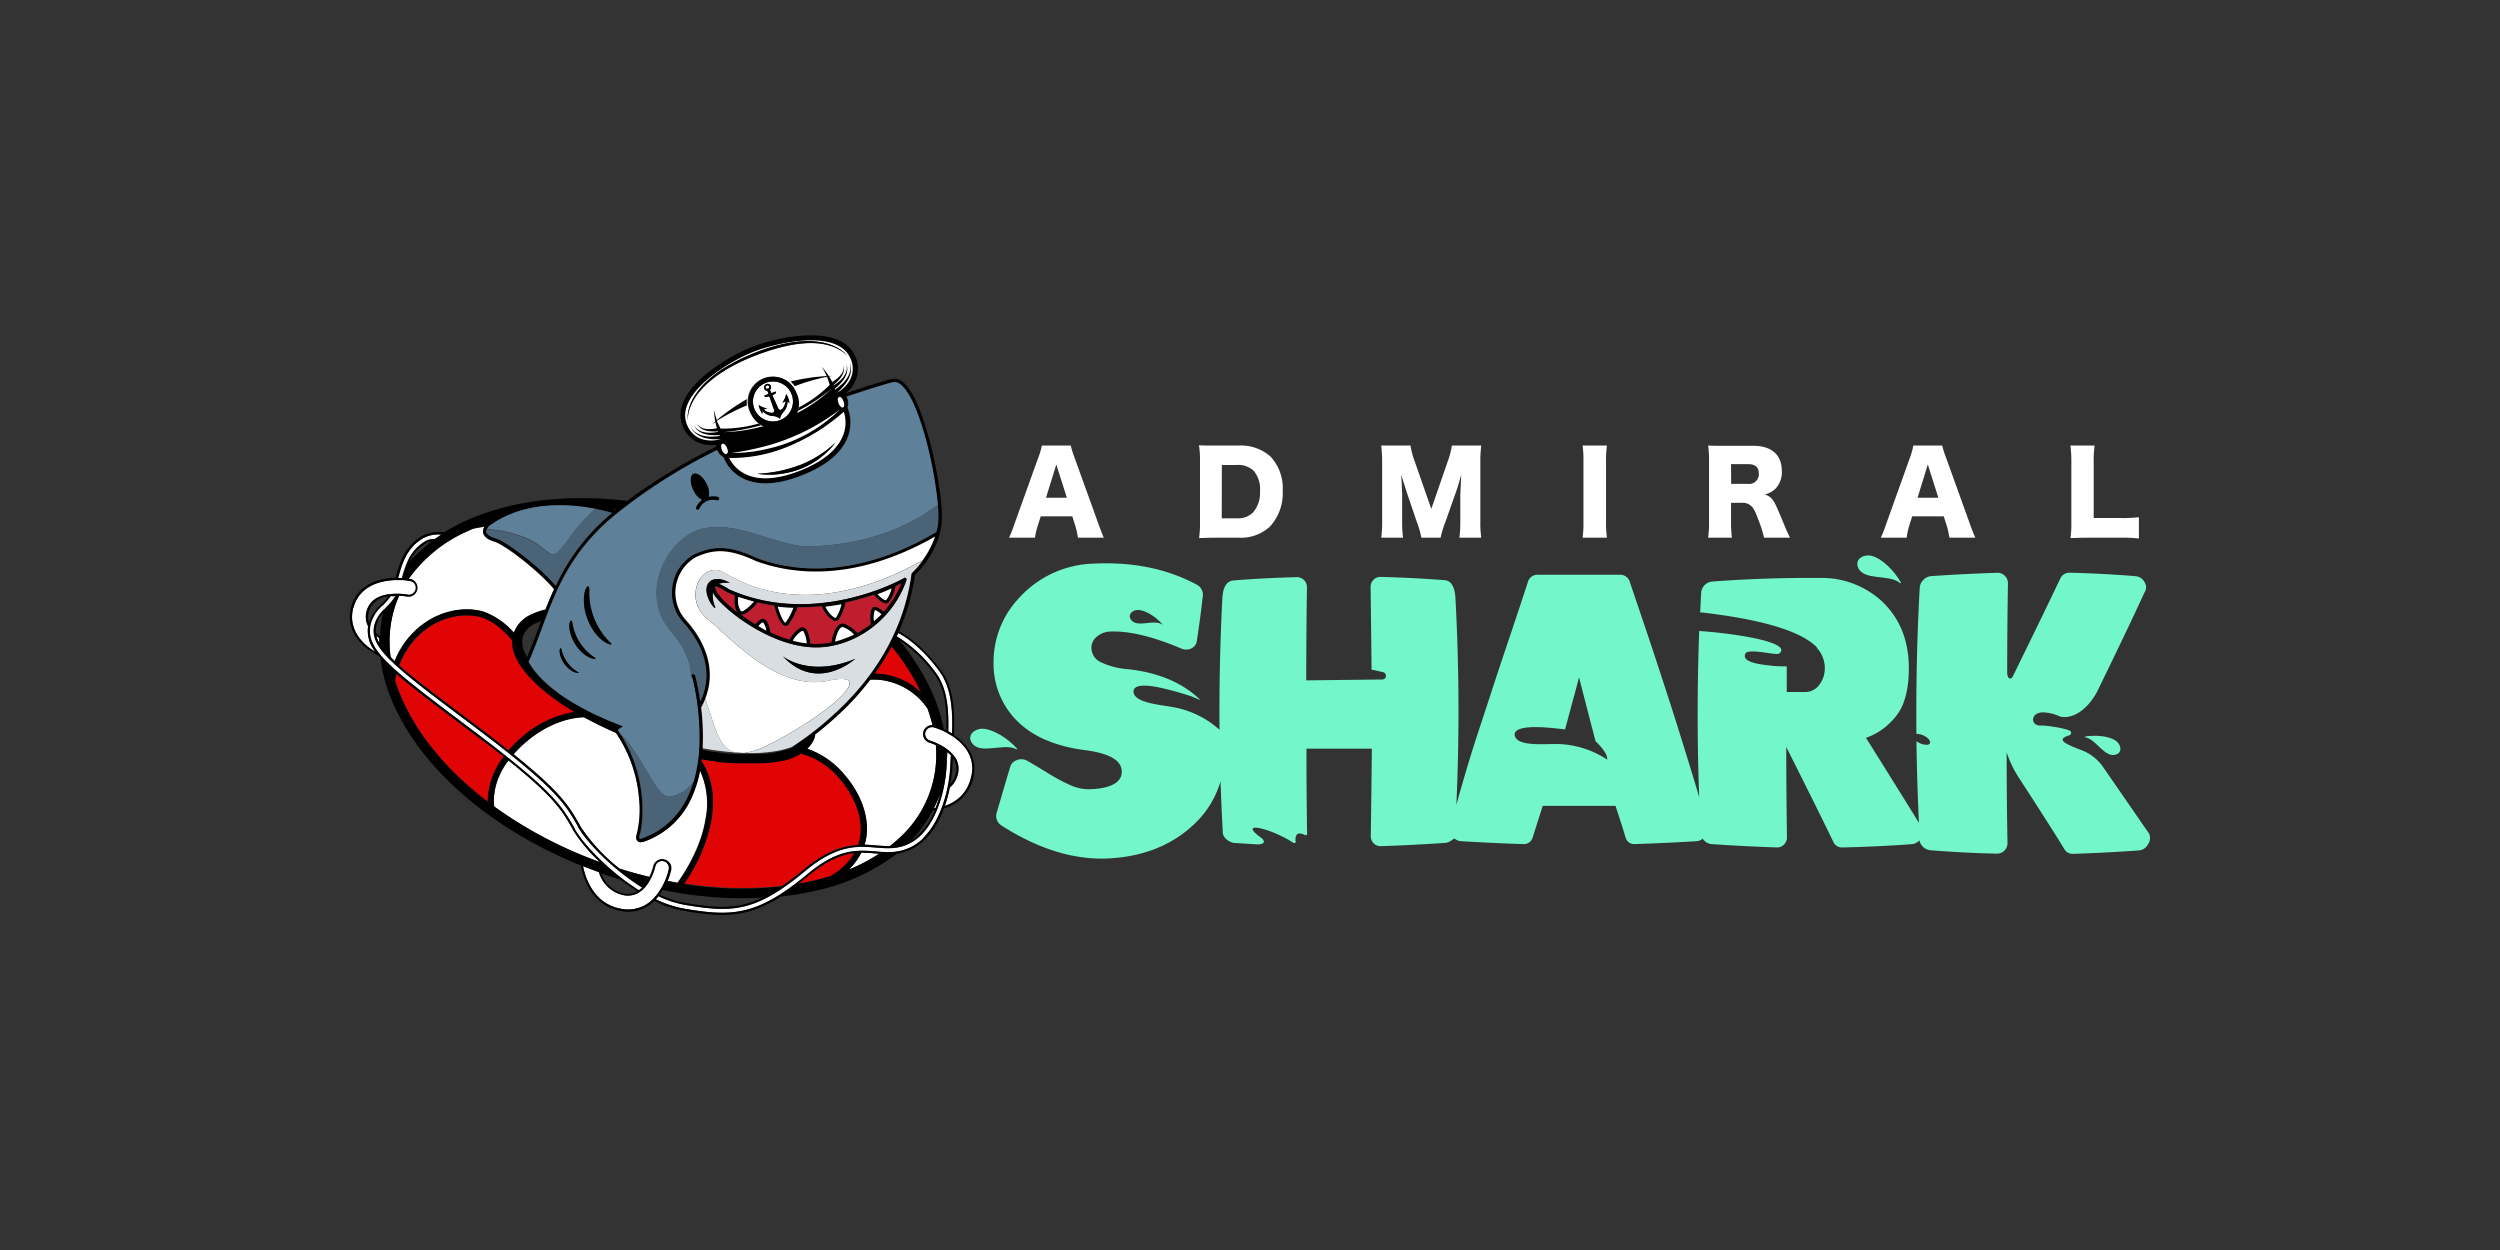 <svg id="Layer_1" data-name="Layer 1" xmlns="http://www.w3.org/2000/svg" viewBox="0 0 500 250"><rect x="0" y="0" width="500" height="250" fill="#333333" stroke="none"/><defs><style>.cls-1{fill:none;}.cls-2{fill:#e10404;}.cls-3{fill:#fff;}.cls-4{fill:#5e8099;}.cls-5{fill:#4a6377;}.cls-6{fill:#d9dee2;}.cls-7{fill:#be1e2d;}.cls-8{fill:#73f6c9;}</style></defs><title>3839_500x250_dark</title><path class="cls-1" d="M158.17,149.56l.22-.09.52-.28.09-.05.39-.25a5.74,5.74,0,0,1-1,.46c-1.41.56-4.42,1.39-9.59,1.24-.57,0-1.17-.05-1.79-.1a57.24,57.24,0,0,1-6.52-.83c0,.09,0,.17,0,.25l.33.07.41.07,1.26.22.33,0,.92.14.47.06.74.09.51.05.67.07.51,0,.64.05.5,0,.62,0h.48l.6,0H151c.24,0,.47,0,.7,0h.27l.92-.06.33,0,.56-.06.36-.05.48-.07.36-.07.45-.08.34-.08.41-.09.33-.09.39-.11.3-.1.37-.13.26-.1Z"/><path class="cls-1" d="M107.69,125.63c.17-.47.35-.94.53-1.41-.34.12-.68.26-1,.41a4.09,4.09,0,0,0-2.63,5.15,3.84,3.84,0,0,0,.48,1,7,7,0,0,0,.35.66C106.23,129.56,107,127.62,107.69,125.63Z"/><path class="cls-1" d="M179.86,128.05l.33.4c4.58,5.73,7.45,11.62,8.53,17.35.17.07.35.16.52.25.09-3.79-.13-8-2.24-11A27.43,27.43,0,0,0,179.86,128.05Z"/><path class="cls-1" d="M182.32,168a12.64,12.64,0,0,0,4.59-5.93l-.39.05A25.13,25.13,0,0,1,182.32,168Z"/><path class="cls-1" d="M85.28,108.57a8.22,8.22,0,0,0-3.37,3.77,28.13,28.13,0,0,1,4.33-4A2.27,2.27,0,0,0,85.28,108.57Z"/><path class="cls-1" d="M131.92,178.9a20.2,20.2,0,0,0,5,1.64c6.38,1.09,10.52,1.39,15.52-1A79.28,79.28,0,0,1,132.54,178,9.13,9.13,0,0,1,131.92,178.9Z"/><path class="cls-1" d="M250.6,102.49A6,6,0,0,0,252,98.24a5.64,5.64,0,0,0-1.28-4.12A4.52,4.52,0,0,0,247.27,93h-2.9v10.67h3A4.29,4.29,0,0,0,250.6,102.49Z"/><polygon class="cls-1" points="211.26 92.9 209.2 99.54 213.37 99.54 211.26 92.9"/><polygon class="cls-1" points="385.56 92.9 383.51 99.54 387.67 99.54 385.56 92.9"/><path class="cls-1" d="M351.77,94.72c0-1.24-.71-1.89-2.09-1.89h-3.47v4h3.45a1.94,1.94,0,0,0,2.1-1.75C351.77,94.93,351.77,94.82,351.77,94.72Z"/><path class="cls-1" d="M73.76,124.53a7.9,7.9,0,0,1,2.47-3.75,14.75,14.75,0,0,0,1.35-1.5,4.39,4.39,0,0,0-3.88,3.06A3.72,3.72,0,0,0,73.76,124.53Z"/><path class="cls-1" d="M232.44,124.89c.11.11.11,0,0-.08-1.12-1.3-3.17-2.76-4.79-2.83-1,0-2.2.87-1.46,2C227.36,125.67,230.79,123.73,232.44,124.89Z"/><path class="cls-1" d="M120.27,174.61a6,6,0,0,0,4.48,4,4,4,0,0,0,2.68-.4c-1.18-.75-2.35-1.58-3.47-2.45-1.22-.38-2.44-.77-3.65-1.19Z"/><path class="cls-1" d="M191.14,154.73a3.73,3.73,0,0,0-.58-3.17l-.08,1.47h0a29.62,29.62,0,0,1-.42,3.76A4.93,4.93,0,0,0,191.14,154.73Z"/><path class="cls-1" d="M319.15,148.23q-.69-2.67-3.31-12.81c-.24,1-.63,2.47-1.14,4.32s-1,3.58-1.39,5.11c-.09.37-.18.7-.26,1-1.68-.2-4-.41-5.36-.45-1,0-5.22-.1-4.67,1.79.64,2.21,6.38,1.48,8.67,1.6a19,19,0,0,1,9.79,3.09C321.59,150.88,320.4,149.39,319.15,148.23Z"/><path class="cls-1" d="M76.56,122.72a5,5,0,0,0-1.33,2.42,4.7,4.7,0,0,0-.08,1.4,8,8,0,0,0,.79.62A23.85,23.85,0,0,1,76.56,122.72Z"/><path class="cls-2" d="M160.79,173.84c4.52-3.75,7.93-4.72,10.84-4.86.11-.32.21-.64.29-1,.88-3.8-.61-8.4-4-12.31a15.34,15.34,0,0,0-7.69-5l-.27.15-.13.08-.37.19-.11.06-.68.31-.19.07-.68.25-.2.07-.79.23-.15,0-.48.11-.21.05-.83.16-.25,0q-.41.08-.84.12l-.27,0c-.32,0-.64.07-1,.09l-.19,0-.56,0h-.32l-.91,0H149.2l-.59,0q-.36,0-.72,0l-.63,0-.46,0-.91-.08-.48,0-.83-.09-.62-.08-.6-.08-.87-.12-.6-.1-.63-.1-.81-.15-.13,0c0,.12,0,.25,0,.37,2.08,3.18,2.75,7,2,11.76a32.55,32.55,0,0,1-5.47,12.73,73.15,73.15,0,0,0,19.55.49A55.36,55.36,0,0,0,160.79,173.84Z"/><path class="cls-3" d="M81.75,115.77l.38.07a1.78,1.78,0,0,1-.67,3.49,12.72,12.72,0,0,0-1.62-.17c-.26.58-.52,1.18-.72,1.78a22.92,22.92,0,0,0-1,10.49c.25.26.52.52.81.8A17.1,17.1,0,0,1,82.18,127c4.5-4.89,10.56-5.84,14.57-4.61a14.91,14.91,0,0,1,6,4.2s0,0,0-.06a6.59,6.59,0,0,1,3.61-3.66c.25-.12.5-.23.77-.33l.2-.08.76-.27.07,0c.29-.09.6-.17.91-.25h0c.53-1.36,1.1-2.72,1.73-4.09-3.14-3.74-9.85-8.89-11.89-9.49-1.28-.37-2-.92-2.26-1.63a1.69,1.69,0,0,1,.22-1.35,18.47,18.47,0,0,0-2.34.41c-.48.2-.94.41-1.4.64A28.47,28.47,0,0,0,81.75,115.77Z"/><path class="cls-3" d="M187.33,134.85c2.2,3.12,2.4,7.5,2.3,11.4.26.15.52.3.77.46.15-4.44-.07-9-2.43-12.32-.71-1-4-5.47-8.33-7.8-.1.22-.22.45-.32.68A26.91,26.91,0,0,1,187.33,134.85Z"/><path class="cls-2" d="M184.23,138.49a44.93,44.93,0,0,0-5.91-9.2,48.2,48.2,0,0,1-3.36,5.44,13.72,13.72,0,0,1,9.27,3.76Z"/><path class="cls-2" d="M123.09,102.05l.12-.1-.63,0Z"/><path class="cls-2" d="M99,147.94l2.76,2.16a23.71,23.71,0,0,1,2.45-2.46,21.06,21.06,0,0,1,10.74-5.25c-.35-.2-.68-.41-1-.61l-.17-.11-.8-.51-.22-.15c-.25-.16-.49-.32-.72-.49l-.23-.15-.73-.52-.16-.11q-.87-.65-1.68-1.29l-.16-.14-.59-.5-.24-.2-.49-.44-.24-.22-.46-.43-.21-.21-.49-.51-.13-.13c-.2-.22-.4-.43-.58-.64l-.12-.14c-.14-.17-.28-.33-.41-.5l-.18-.22-.31-.41a2.2,2.2,0,0,1-.17-.25l-.28-.39-.15-.24-.26-.42-.12-.21c-.11-.21-.22-.41-.32-.62s-.18-.4-.26-.6,0-.13-.08-.19l-.15-.44-.09-.3-.09-.35c0-.12-.05-.23-.06-.34l0-.15a5.94,5.94,0,0,1-.06-1.19h0c-1-1.2-3.4-3.74-6.07-4.56-3.65-1.12-9.19-.23-13.35,4.28a16,16,0,0,0-3.22,5.31c3.12,2.78,8,6.4,15,11.67l.31.23Q97.19,146.56,99,147.94Z"/><path class="cls-3" d="M133.48,176.15l2,.38c1.26-1.75,4.68-6.9,5.6-12.71a15.76,15.76,0,0,0-1.12-9.76,23.49,23.49,0,0,1-2,6.09,16.25,16.25,0,0,1-7.47,7.41c-.46.22-.93.43-1.42.62-.75.32-1.27.34-1.59,0s-.35-.8-.09-1.56a21.13,21.13,0,0,0,.39-7.09,27.31,27.31,0,0,0-4.63-13l-.53-.23-.32-.14c-.92-.41-1.82-.84-2.7-1.27l-.21-.11-1.17-.59-.15-.08c-.44-.23-.88-.46-1.31-.7h0c-1.82,0-6.59.6-11.78,5.1a22.7,22.7,0,0,0-2.3,2.3c1,.83,2,1.6,2.82,2.32,7.06,6,8.52,8.52,10.45,11.92l0,.08a36.32,36.32,0,0,0,7.91,8.56q3,.94,6,1.66a10.61,10.61,0,0,0,.79-2.19,1.78,1.78,0,0,1,3.47.77A13,13,0,0,1,133.48,176.15Z"/><path class="cls-3" d="M190.4,147.18l-1.07-.64a14.09,14.09,0,0,0-2.57-1.07,1.38,1.38,0,0,0-.78,2.65,12.34,12.34,0,0,1,3.1,1.5h0l.3.22.1.08a7.57,7.57,0,0,1,.9.8l.16.17.05.06h0a4.16,4.16,0,0,1,.93,3.88,5.13,5.13,0,0,1-1.32,2.4l-.27.25a29.62,29.62,0,0,1-1,3.69,8.24,8.24,0,0,0,3.24-1.95,7.9,7.9,0,0,0,2-3.71C195.19,151.64,193,148.87,190.4,147.18Z"/><path class="cls-3" d="M176.72,136.06a13.71,13.71,0,0,0-2.64-.14,52.28,52.28,0,0,1-3.6,4.26q-1.48,1.57-3.14,3.08c-1.37,1.27-2.8,2.47-4.28,3.62v0a.36.36,0,0,0,0,.11c0,.19-.1.37-.16.56a4.23,4.23,0,0,1-.25.58l-.09.17c-.07.13-.14.25-.22.37l-.15.21-.23.31-.19.2c-.06.07-.12.15-.19.22l-.06.06-.08.07a17,17,0,0,1,7.41,5.15c3.63,4.2,5.22,9.19,4.25,13.36-.05.23-.12.46-.19.69.8,0,1.57.08,2.32.14a25.48,25.48,0,0,0,2.76.12,28.8,28.8,0,0,0,2.5-2.19,22.37,22.37,0,0,0,6.67-18,11.48,11.48,0,0,0-1.27-.49,1.78,1.78,0,0,1,.65-3.48,29.8,29.8,0,0,0-1-3.31A13.7,13.7,0,0,0,176.72,136.06Z"/><path class="cls-3" d="M188.08,158.52h0a25.92,25.92,0,0,1-1.23,2.93l-.09.21.33,0A24.19,24.19,0,0,0,188.08,158.52Z"/><path class="cls-2" d="M188.16,158.06h0c0-.14.07-.27.09-.41Z"/><path class="cls-3" d="M83.27,109.64a10.38,10.38,0,0,1,1.8-1.41,3.23,3.23,0,0,1,1.43-.37l.38,0,0,0c.44-.31.89-.62,1.35-.92a6.5,6.5,0,0,0-3.62.7,11.12,11.12,0,0,0-2,1.53c-1.45,1.45-2.3,3.33-3.11,6.5l.82,0C81.15,112.7,81.93,111,83.27,109.64Z"/><path class="cls-2" d="M100.75,151.34C99.9,150.66,99,150,98,149.2c-1.19-.91-2.47-1.89-3.87-2.94l-.31-.23c-6.57-4.93-11.29-8.48-14.52-11.3-.13.5-.21,1-.28,1.33a34.6,34.6,0,0,0,2,5c3.38,7,9.14,13.63,16.56,19.27A14.85,14.85,0,0,1,100.75,151.34Z"/><path class="cls-2" d="M161.81,175.06c-.73.6-1.43,1.16-2.11,1.68a51.09,51.09,0,0,0,6.36-1.5,12.93,12.93,0,0,0,4.82-4.61C168.4,170.9,165.55,172,161.81,175.06Z"/><path class="cls-3" d="M114.6,165.94l0-.08c-1.87-3.28-3.27-5.75-10.2-11.58-.81-.68-1.71-1.42-2.68-2.2-2.21,3-3.25,6.28-2.86,9.22A86.07,86.07,0,0,0,120,172.42,31.79,31.79,0,0,1,114.6,165.94Z"/><path class="cls-3" d="M133.79,173.87a1.38,1.38,0,1,0-2.7-.59,10.62,10.62,0,0,1-2,4.12h0a6.47,6.47,0,0,1-.94.87l-.2.14,0,0-.11.07h0a4.32,4.32,0,0,1-3.14.54,6.52,6.52,0,0,1-4.89-4.59l-3.19-1.2c.41,2.11,2,7.5,7.59,8.52a7,7,0,0,0,6.48-2l.79-.89A12.85,12.85,0,0,0,133.79,173.87Z"/><path class="cls-3" d="M172.26,170.54a12.1,12.1,0,0,1-2.51,3.39,36.12,36.12,0,0,0,6.1-3.19l-.77-.06C174.16,170.61,173.23,170.53,172.26,170.54Z"/><path class="cls-3" d="M190.19,151.09l0,0a8.94,8.94,0,0,0-.71-.67s-.14,2.59-.14,2.59c-.24,5-1.9,10.8-5.11,14a9.11,9.11,0,0,1-2.28,1.67c-2.39,1.21-4.4,1-6.73.85-3.64-.3-7.76-.64-14.13,4.64-10,8.29-14.57,8.45-24.23,6.78a20.28,20.28,0,0,1-5.14-1.7c-.17.21-.36.42-.55.62a21.47,21.47,0,0,0,5.55,1.86c9.72,1.67,14.69,1.51,24.88-6.95,6.12-5.08,9.9-4.77,13.56-4.47,2.34.2,4.56.38,7.14-.92a9.59,9.59,0,0,0,2.47-1.81c3.37-3.38,5.12-9.36,5.36-14.55C190.08,153,190.18,151.25,190.19,151.09Z"/><path class="cls-3" d="M75.25,127.13a5.5,5.5,0,0,0,.58,1.47v-1A6.36,6.36,0,0,1,75.25,127.13Z"/><path class="cls-3" d="M73.62,125.21a4.08,4.08,0,0,1-.3-3c.63-2.33,2.68-3.16,4.58-3.4H78a11.53,11.53,0,0,1,1.66-.07h.16a12.81,12.81,0,0,1,1.75.18,1.39,1.39,0,0,0,.53-2.72h0a12.27,12.27,0,0,0-1.6-.2l-1,0c-3.38,0-7.64,1.14-8.82,5.53-1.1,4.09,1.51,7.17,4.44,8.84A6.62,6.62,0,0,1,73.62,125.21Z"/><path class="cls-2" d="M128.78,177.15l-.19-.06.16.1Z"/><path class="cls-3" d="M94.08,145.71l.31.24q2,1.5,3.73,2.84c2.6,2,4.74,3.72,6.52,5.21,7,5.86,8.38,8.36,10.25,11.67l0,.07c1.84,3.26,7.15,8.72,12.86,12.29a5,5,0,0,0,.66-.56c-5.73-3.52-11-8.89-12.84-12.12l0-.07c-1.91-3.38-3.35-5.92-10.39-11.84-1.78-1.5-3.92-3.22-6.51-5.22-1.18-.91-2.45-1.87-3.82-2.9l-.31-.24c-15.88-11.92-20.68-15.52-19.71-20a6.65,6.65,0,0,1,2.22-3.44l0-.05a12.92,12.92,0,0,0,2-2.39l-1,0A13.1,13.1,0,0,1,76.56,121l-.06,0a7.41,7.41,0,0,0-2.43,3.84C73,129.89,77.89,133.55,94.08,145.71Z"/><path d="M190.79,147c.17-4.59,0-9.31-2.5-12.81-.72-1-4.1-5.56-8.49-7.94A42.72,42.72,0,0,0,183,115l.15-.15.13-.12.08-.09.19-.19.06-.07.25-.28h0a19.49,19.49,0,0,0,3.55-5.7l.05-.11.24-.67a1.42,1.42,0,0,1,.07-.22c.06-.21.13-.42.18-.64a.14.14,0,0,0,0-.06h0a12.91,12.91,0,0,0,.43-3c.08-3-.83-9.06-2.16-14.43-1-3.94-3-10.86-5.72-12.92a2.46,2.46,0,0,0-2.28-.53c-.07,0-3.69,1-9.24,2.9a6.06,6.06,0,0,0,2.15-7.3c-2.69-6.71-15.18-4.21-20.83-2-4.83,1.93-16.56,8.75-13.76,15.77a5.78,5.78,0,0,0,4.38,3.7,7.86,7.86,0,0,0,2.27.11c0,.11,0,.23,0,.35a118.38,118.38,0,0,0-17.77,10.82c-12.38-1.45-24,0-33.15,4.39a38.5,38.5,0,0,0-3.45,1.89,7.48,7.48,0,0,0-4.43.75c-2.84,1.8-4.13,3.85-5.27,8.37-3.46.06-7.68,1.33-8.89,5.82-1.25,4.67,2.07,8.1,5.42,9.71l.42.49A33.17,33.17,0,0,0,79.23,142c6.13,12.75,19.77,24.16,36.93,31.09.34,1.95,1.88,8,8,9.11a7.36,7.36,0,0,0,6.71-2,22.33,22.33,0,0,0,5.79,1.95c7.87,1.35,12.67,1.51,19.55-2.85a59.34,59.34,0,0,0,6.62-1.1,40.91,40.91,0,0,0,16.54-7.45,10,10,0,0,0,3.12-1c2.89-1.46,5-4.52,6.31-8.07a8.18,8.18,0,0,0,5.84-6C195.61,151.61,193.39,148.74,190.79,147ZM188,134.39c2.36,3.34,2.58,7.88,2.43,12.32-.26-.16-.51-.31-.77-.45.1-3.9-.1-8.29-2.3-11.41a27,27,0,0,0-8-7.58c.1-.23.22-.45.32-.68,4.3,2.33,7.62,6.79,8.33,7.8Zm1.27,11.66-.52-.26c-1.09-5.72-4-11.62-8.53-17.34l-.34-.4a27.32,27.32,0,0,1,7.15,7c2.11,3,2.33,7.18,2.24,11Zm-2.73-1a1.78,1.78,0,0,0-.65,3.48,11.64,11.64,0,0,1,1.28.49,22.37,22.37,0,0,1-6.68,18,26.12,26.12,0,0,1-2.5,2.19,25.19,25.19,0,0,1-2.75-.12c-.75-.07-1.52-.13-2.32-.14.07-.23.13-.45.19-.69,1-4.16-.62-9.16-4.25-13.36a17,17,0,0,0-7.41-5.15l.07-.07.07-.06a2,2,0,0,0,.19-.22l.19-.2.23-.31.15-.2a3.59,3.59,0,0,0,.21-.38l.1-.17a6,6,0,0,0,.25-.58A5.12,5.12,0,0,0,163,147l0-.11v0c1.48-1.15,2.91-2.35,4.28-3.62,1.1-1,2.14-2,3.14-3.08a52.28,52.28,0,0,0,3.6-4.26,13,13,0,0,1,11.47,5.79,29.35,29.35,0,0,1,1,3.32Zm.24,16.64.09-.2a24.28,24.28,0,0,0,1.22-2.94h0a23.65,23.65,0,0,1-1,3.09l-.33,0Zm.16.38a12.67,12.67,0,0,1-4.59,5.92,24.86,24.86,0,0,0,4.2-5.87l.39-.05Zm-54.09,9.8a1.79,1.79,0,0,0-2.12,1.35,10.61,10.61,0,0,1-.79,2.19c-2-.47-4-1-6-1.66a36,36,0,0,1-7.92-8.57l0-.07c-1.94-3.41-3.39-6-10.45-11.92-.86-.72-1.8-1.5-2.83-2.32a21.81,21.81,0,0,1,2.3-2.31c5.19-4.5,10-5.06,11.79-5.09h0l1.3.7.16.08,1.16.59.22.11c.87.43,1.77.85,2.7,1.27l.31.14.53.22a27.39,27.39,0,0,1,4.63,13,21.13,21.13,0,0,1-.39,7.09c-.26.76-.23,1.27.09,1.56s.84.28,1.59,0c.49-.19,1-.4,1.42-.62a16.25,16.25,0,0,0,7.48-7.42,23.27,23.27,0,0,0,2-6.08,15.82,15.82,0,0,1,1.13,9.76c-.93,5.8-4.35,11-5.61,12.7-.67-.11-1.35-.24-2-.37a12.8,12.8,0,0,0,.7-2.2,1.78,1.78,0,0,0-1.35-2.11Zm-4,5.3,0,.05-.16-.1ZM95.1,145l-.31-.23c-7-5.27-11.84-8.9-15-11.67a16.07,16.07,0,0,1,3.22-5.31c4.15-4.51,9.7-5.4,13.35-4.28,2.67.82,5.06,3.36,6.07,4.56h0a5.9,5.9,0,0,0,.06,1.19l0,.15.06.34c0,.11.06.23.09.35l.09.31.15.44a1.34,1.34,0,0,1,.07.18q.12.3.27.6c.1.21.21.42.32.62l.12.21c.08.14.17.28.26.42l.15.24.27.4.18.24c.1.14.2.28.31.41l.18.23c.12.16.27.33.41.49l.11.14c.19.22.38.43.59.64l.12.14.5.5.21.21.46.44.24.21c.16.15.32.3.49.44l.24.21.59.49.16.14q.81.65,1.68,1.29l.16.12.73.51.23.16.71.48.23.15.8.51.17.11,1,.61a21.16,21.16,0,0,0-10.73,5.25,23.71,23.71,0,0,0-2.45,2.46L99,147.94Q97.19,146.56,95.1,145Zm9.52-17.83a4.7,4.7,0,0,1,2.6-2.54c.32-.15.66-.29,1-.41-.18.47-.36.94-.53,1.41-.74,2-1.46,3.93-2.27,5.81-.13-.23-.25-.45-.35-.67A4.67,4.67,0,0,1,104.62,127.17Zm40-35.74a8,8,0,0,0,4,4.28c3,1.46,7,1.22,11.82-.71s7.88-4.5,9.06-7.63a8.09,8.09,0,0,0-.05-5.87,2.79,2.79,0,0,0-.21-2.19c5.47-1.86,9-2.83,9.11-2.85a1.79,1.79,0,0,1,1.68.41c1.85,1.42,3.85,6,5.47,12.54a81.54,81.54,0,0,1,2,11.51c.09.91.13,1.83.13,2.75a11.75,11.75,0,0,1-.4,2.7c-1.39.84-2.85,1.64-4.34,2.37-7.65,3.74-19.31,7.28-31.39,2.92-5.28-2.47-8.45-2.69-12.56-.87l-.19.09a8.59,8.59,0,0,0-4.26,6,8.75,8.75,0,0,0,2.21,7.67c1.83,2.05,4.86,6.23,4.5,11.3a12.46,12.46,0,0,1-1.19,4.44,48,48,0,0,0-1-5.19.53.53,0,0,0-.52-.29.34.34,0,0,0-.23.42l0,.12,0,.1.08-.05a50.2,50.2,0,0,1,1.43,13.65,29.94,29.94,0,0,1-1.12,7.17,21.48,21.48,0,0,1-1.42,3.61,15.69,15.69,0,0,1-8.54,7.7h0c-.7.31-.86.18-.86.18s-.11-.27.09-.85c.53-1.55,1.9-11-3.86-20-.18-.29-.38-.58-.58-.87h0l1.05-.74c-13-4.84-17.42-10.25-18.87-12.88.94-2.11,1.75-4.3,2.58-6.51,2.79-7.54,5.68-15.33,14.31-22.57A109.57,109.57,0,0,1,143.43,90a2.78,2.78,0,0,0,1.23,1.39Zm23.14-12c.28-.12.69.28.9.83s.15,1.32-.25,1.23c-.69-.15-1.2-1.83-.65-2.06ZM151.72,89.58a42.35,42.35,0,0,0,16.2-7.64A29.63,29.63,0,0,1,153.3,89.8a28.54,28.54,0,0,1-7,.76A44.46,44.46,0,0,0,151.72,89.58Zm5.77-.19a39.46,39.46,0,0,0,11.27-7c1.14,3.62-.35,8.41-8.63,11.72s-12.56.93-14.29-2.45a29.65,29.65,0,0,0,11.65-2.24Zm.31,60.33a2.15,2.15,0,0,1-.27.1l-.37.13a2.11,2.11,0,0,1-.3.1l-.38.11-.33.09-.41.1-.34.07-.45.09-.36.06-.48.07-.36.05-.57.07-.32,0c-.3,0-.61.05-.92.06l-.27,0-.7,0h-2.08l-.48,0-.61,0-.5,0-.64-.05-.51,0-.67-.07-.51-.05-.74-.09-.47-.06-.92-.13-.33,0-1.26-.22-.41-.07-.34-.07a1.94,1.94,0,0,0,0-.24c0-.2,0-.39,0-.58a47.06,47.06,0,0,0-.32-7.6,14.86,14.86,0,0,0,.81-1.71,13.14,13.14,0,0,0,.89-3.86c.39-5.32-2.76-9.67-4.67-11.8a8.1,8.1,0,0,1-2-7.09,8,8,0,0,1,3.89-5.54l.16-.08c3.39-1.5,6.31-1.8,12,.87h0c12.31,4.45,24.16.85,31.94-2.94,1.29-.63,2.56-1.31,3.78-2a17.58,17.58,0,0,1-2.47,4.72,18.61,18.61,0,0,1-2.17,2.52.35.35,0,0,0-.1.2c-1.38,10.41-6.71,20.09-15.42,28a63.44,63.44,0,0,1-8.46,6.6,6.68,6.68,0,0,0,1-.47,3.73,3.73,0,0,1-.39.25l-.09.06-.52.27-.22.1-.37.15Zm20.52-20.43a45.35,45.35,0,0,1,5.91,9.2,13.72,13.72,0,0,0-9.27-3.76,48.2,48.2,0,0,0,3.36-5.44ZM97.41,105.84a2.48,2.48,0,0,1,.36-.57,20.47,20.47,0,0,1,3.11-1.89c5.38-2.63,11.42-2.56,15.53-2,1,.12,1.84.27,2.66.43,1.37.26,2.53.56,3.39.81l-.26.21a41.21,41.21,0,0,0-11,14.36,45.6,45.6,0,0,0-5.34-5.06c-2.85-2.33-5.46-4.06-6.67-4.42-1-.3-1.66-.7-1.8-1.18A1,1,0,0,1,97.41,105.84Zm55,73.71c-5,2.38-9.14,2.09-15.52,1a20.2,20.2,0,0,1-5-1.64,10.45,10.45,0,0,0,.62-.91A79.76,79.76,0,0,0,152.4,179.55Zm-15.59-2.81A32.41,32.41,0,0,0,142.27,164c.75-4.71.09-8.58-2-11.76,0-.12,0-.25,0-.37l.12,0,.82.14.63.11.6.1.87.12.6.08.62.07.83.09.48,0,.91.07.46,0,.63,0,.71,0h2.24c.31,0,.61,0,.91,0l.32,0,.56,0,.18,0,1-.1.27,0,.84-.12.25,0,.83-.17.21,0,.47-.12.16,0,.79-.23.2-.06.68-.25.19-.08c.23-.09.46-.2.68-.31l.11-.05.36-.19.14-.08.27-.16a15.45,15.45,0,0,1,7.69,5c3.38,3.91,4.87,8.52,4,12.32-.08.33-.18.65-.29,1-2.91.14-6.32,1.11-10.84,4.86-1.6,1.33-3.07,2.45-4.43,3.38a73.56,73.56,0,0,1-19.55-.49Zm.64-91.88c-2.36-5.91,7.91-12.37,13.2-14.48,4.71-1.88,17.1-4.73,19.55,1.39a4.77,4.77,0,0,1-.5,4.74,6.66,6.66,0,0,1-1.78,1.73l-.44.27h0c2.9-2.5,3.08-4.4,2.6-6,.31,1.56,0,3.33-3,5.39,0-.08,0-.07-.06-.16,1.58-1.33,3-2.93,2.37-4.91.33,1.88-1,3.19-2.62,4.25l0-.09c1.25-1,2.46-2.39,2-3.94.22,1.49-1,2.52-2.26,3.31h0c-.2-.37-.36-.69-.62-1.09.08,0,.58-.09.84-.11-.26,0-.82,0-.9,0a14.8,14.8,0,0,0-1.45-1.89,13.82,13.82,0,0,1,1,1.91,40,40,0,0,0-7.22,1.1,5.43,5.43,0,0,1,.85.94,38.91,38.91,0,0,1,6.44-1.87,13.33,13.33,0,0,1,.53,1.62,25.7,25.7,0,0,1-6.14,4.52,6.34,6.34,0,0,1-.23.74,35.69,35.69,0,0,0,6.73-4.42,29.45,29.45,0,0,1-6.92,4.83,5.29,5.29,0,0,1-6.66,2.58,32.73,32.73,0,0,1-8,1.21,39.16,39.16,0,0,0,7.59-1.39,3.74,3.74,0,0,1-.58-.33,25.74,25.74,0,0,1-7.56,1,12.74,12.74,0,0,1-.73-1.54,38.14,38.14,0,0,1,5.95-3.09,5.4,5.4,0,0,1,0-1.27,40.66,40.66,0,0,0-6,4.18,14.47,14.47,0,0,1-.6-2.07,13.54,13.54,0,0,0,.26,2.38c-.15.13-.51.47-.65.63.18-.15.49-.37.67-.5a11,11,0,0,0,.32,1.21h0v0c-1.49.31-3.07.36-3.93-.85a2.08,2.08,0,0,0,.1.19c.73,1.27,2.59,1.39,4.06,1.3l0,.09c-1.86.33-3.77.31-4.82-1.27.92,1.83,3,2,5.1,1.92,0,.09,0,.08.07.16-3.5.52-5-.49-5.87-1.85,1.12,2.23,3.49,2.65,6,2.53h0c-2.93.63-5.5-.23-6.62-3Zm7.9,4.67c.19.45.25,1,0,1.22s-1.08-.5-1.14-1.37.69-.83,1.11.15Zm-22.26,12.52-.51-.15.63,0Zm-29.92,4.32,1.4-.64a18.45,18.45,0,0,1,2.34-.4,1.69,1.69,0,0,0-.22,1.35c.22.71,1,1.26,2.26,1.63,2,.6,8.76,5.74,11.89,9.49-.63,1.37-1.2,2.73-1.73,4.09h0c-.31.08-.62.16-.91.25l-.07,0-.76.27-.2.08c-.27.1-.52.21-.77.33a6.59,6.59,0,0,0-3.61,3.66s0,0,0,.06a14.91,14.91,0,0,0-6-4.2c-4-1.23-10.07-.28-14.57,4.61a17.1,17.1,0,0,0-3.29,5.25c-.29-.28-.56-.54-.81-.8a22.92,22.92,0,0,1,1-10.49c.21-.6.46-1.2.72-1.78a12.72,12.72,0,0,1,1.62.17,1.78,1.78,0,0,0,.67-3.49l-.38-.07a28.47,28.47,0,0,1,11.42-9.39Zm-11.26,6a8.22,8.22,0,0,1,3.37-3.77,2.27,2.27,0,0,1,1-.28A28.63,28.63,0,0,0,81.91,112.34Zm.77-3.24a10.77,10.77,0,0,1,2-1.53,6.48,6.48,0,0,1,3.62-.7c-.46.3-.91.61-1.35.92l0,0-.37,0a3.19,3.19,0,0,0-1.44.38,10.6,10.6,0,0,0-1.8,1.4c-1.33,1.33-2.12,3.06-2.87,6l-.82,0c.81-3.17,1.66-5,3.11-6.5Zm-12,12.42c1.18-4.39,5.44-5.54,8.82-5.53l1,0a14.29,14.29,0,0,1,1.6.21,1.37,1.37,0,0,1,1.09,1.62,1.39,1.39,0,0,1-1.62,1.1,11.28,11.28,0,0,0-1.74-.18v0h-.17a11.4,11.4,0,0,0-1.65.08H77.9c-1.9.24-4,1.06-4.57,3.4a4,4,0,0,0,.29,3,6.57,6.57,0,0,0,1.48,5.15C72.16,128.69,69.56,125.6,70.65,121.52Zm6.94-2.24a14.85,14.85,0,0,1-1.36,1.5,7.93,7.93,0,0,0-2.47,3.75,3.64,3.64,0,0,1-.05-2.19A4.37,4.37,0,0,1,77.59,119.28Zm-3.51,5.61a7.34,7.34,0,0,1,2.43-3.83l.06-.06a13.1,13.1,0,0,0,1.55-1.78l1,0a12.92,12.92,0,0,1-2,2.39l-.05.05a6.65,6.65,0,0,0-2.22,3.44c-1,4.5,3.83,8.1,19.71,20l.31.24q2.05,1.55,3.82,2.9c2.59,2,4.73,3.72,6.51,5.22,7,5.92,8.47,8.46,10.39,11.84l0,.07c1.83,3.23,7.11,8.6,12.83,12.13a5.72,5.72,0,0,1-.65.55c-5.71-3.57-11-9-12.87-12.29l0-.07c-1.88-3.31-3.29-5.8-10.26-11.67-1.77-1.49-3.91-3.21-6.51-5.21q-1.72-1.33-3.73-2.84l-.31-.23c-16.2-12.17-21.09-15.83-20-20.83Zm1.75,3.71a5.5,5.5,0,0,1-.58-1.47,6.36,6.36,0,0,0,.58.44v1Zm-.68-2.06a4.7,4.7,0,0,1,.08-1.4,5,5,0,0,1,1.33-2.42,23.74,23.74,0,0,0-.62,4.44A8,8,0,0,1,75.15,126.54Zm52.28,51.72a4,4,0,0,1-2.68.4,6,6,0,0,1-4.48-4h0c1.22.42,2.44.82,3.66,1.19C125.08,176.68,126.25,177.51,127.43,178.26ZM81,141.1a32.46,32.46,0,0,1-2-5c.06-.38.15-.83.28-1.33,3.22,2.82,8,6.37,14.51,11.3l.31.23L98,149.2c1,.75,1.88,1.47,2.73,2.14a14.85,14.85,0,0,0-3.19,9C90.14,154.73,84.38,148.12,81,141.1Zm17.8,20.2a13.12,13.12,0,0,1,2.86-9.22c1,.78,1.87,1.52,2.69,2.2,6.93,5.83,8.33,8.3,10.19,11.58l0,.07a32,32,0,0,0,5.44,6.49A86.3,86.3,0,0,1,98.81,161.3Zm31.86,18.45a7,7,0,0,1-6.49,2c-5.58-1-7.17-6.4-7.58-8.51l3.19,1.2a6.52,6.52,0,0,0,4.89,4.59,4.28,4.28,0,0,0,3.13-.54h0l.1-.07,0,0,.2-.15a5.43,5.43,0,0,0,.93-.86h0a10.71,10.71,0,0,0,2-4.12,1.38,1.38,0,1,1,2.7.59,13.06,13.06,0,0,1-2.33,5Zm35.39-4.52a51.55,51.55,0,0,1-6.36,1.51q1-.78,2.1-1.68c3.75-3.11,6.6-4.16,9.08-4.44a13,13,0,0,1-4.82,4.62Zm3.69-1.31a12.05,12.05,0,0,0,2.51-3.38c1,0,1.9.06,2.82.14l.77.06a36.86,36.86,0,0,1-6.1,3.19Zm15-6.37a9.72,9.72,0,0,1-2.46,1.81c-2.59,1.3-4.8,1.12-7.15.92-3.66-.3-7.44-.61-13.56,4.47-10.19,8.46-15.16,8.63-24.87,6.95a21.77,21.77,0,0,1-5.56-1.85,8,8,0,0,0,.55-.63,20.71,20.71,0,0,0,5.14,1.71c9.66,1.66,14.25,1.5,24.24-6.78,6.36-5.29,10.49-5,14.12-4.65,2.33.19,4.34.36,6.73-.84a8.8,8.8,0,0,0,2.28-1.68c3.21-3.21,4.88-9,5.11-14,0,0,.14-2.57.14-2.59a9.07,9.07,0,0,1,.72.67l0,0c0,.16-.11,1.92-.11,1.92-.24,5.19-2,11.17-5.36,14.54Zm3.44-9.49.12-.42-.09.41Zm2.32-5,.08-1.47a3.76,3.76,0,0,1,.58,3.17,4.74,4.74,0,0,1-1.09,2.05,27.78,27.78,0,0,0,.43-3.75Zm3.72,2.48a7.88,7.88,0,0,1-2,3.71,8.21,8.21,0,0,1-3.24,1.95,26.28,26.28,0,0,0,1-3.7l.28-.25a5,5,0,0,0,1.32-2.4,4.15,4.15,0,0,0-.93-3.87h0l-.06-.06-.15-.17a7.66,7.66,0,0,0-.9-.81l-.1-.07-.3-.23v0a12.34,12.34,0,0,0-3.1-1.5,1.38,1.38,0,0,1,.78-2.65,14.09,14.09,0,0,1,2.57,1.07l1.07.64c2.55,1.69,4.79,4.46,3.8,8.33Z"/><path class="cls-4" d="M114.11,107.29a37.76,37.76,0,0,1,5-5.53c-.82-.16-1.71-.31-2.66-.43-4.11-.52-10.15-.58-15.53,2a20.56,20.56,0,0,0-3.12,1.89,2.61,2.61,0,0,0-.36.57,25.64,25.64,0,0,1,6.92,1.45C111.31,109.84,109.3,113.9,114.11,107.29Z"/><path class="cls-5" d="M99.14,107.67c1.21.35,3.82,2.08,6.67,4.41a45.6,45.6,0,0,1,5.34,5.06,41.21,41.21,0,0,1,11-14.36l.26-.21c-.86-.25-2-.55-3.39-.81a37.19,37.19,0,0,0-5,5.53c-4.81,6.61-2.8,2.55-9.79,0a25.49,25.49,0,0,0-6.91-1.45,1,1,0,0,0-.07.64C97.48,107,98.1,107.36,99.14,107.67Z"/><path class="cls-4" d="M122.64,103.3c-8.63,7.24-11.52,15-14.31,22.57-.82,2.21-1.64,4.4-2.58,6.51,1.45,2.63,5.88,8,18.87,12.87l-1.05.75h0c.2.29.39.58.58.87,2.44,2.28,4.69,6.7,6.58,9.66.39.55,1.85,3.28,3.75,2.74a7.38,7.38,0,0,0,4.28-3,30.53,30.53,0,0,0,1.12-7.17,50.27,50.27,0,0,0-1.43-13.66l-.08.05,0-.1-.17.12c.15-3.23-1.56-6.36-4.08-9.35-6.74-8,0-19.37,6.92-20.52s12.69,2.85,19.87,3.67c13.64-.16,22.24-4.94,26.68-8.37a81.79,81.79,0,0,0-2-11.51c-1.62-6.55-3.62-11.12-5.47-12.54a1.83,1.83,0,0,0-1.69-.41c-.07,0-3.63,1-9.1,2.85a2.81,2.81,0,0,1,.21,2.2,8.06,8.06,0,0,1,.05,5.86c-1.18,3.14-4.23,5.71-9.06,7.64s-8.81,2.16-11.82.71a8.09,8.09,0,0,1-4-4.29A2.66,2.66,0,0,1,143.43,90,109.25,109.25,0,0,0,122.64,103.3Zm-10.33,26.64a6.82,6.82,0,0,0,3.38,4.52c.4.25-1.4.3-2.84-1.74s-.81-3.82-.54-2.78Zm2.7-1.19c-2-3.19-.83-5.76-.53-4.18a10.14,10.14,0,0,0,4.57,7c.58.41-2.1.32-4-2.86Zm7.2-.11c.68.7-2.91-.11-4.72-4.91s.38-8,.37-5.78a14,14,0,0,0,4.35,10.69Zm16.5-33.88c.73-.36,1.89.53,2.6,2a4,4,0,0,1,.45,2.61,3.63,3.63,0,0,1,1.85,0,.34.34,0,0,1-.23.64h0a2.93,2.93,0,0,0-3.53,1.7.34.34,0,0,1-.6-.32,4.48,4.48,0,0,1,1.19-1.44,4,4,0,0,1-1.76-2c-.72-1.45-.7-2.92,0-3.27Z"/><path class="cls-5" d="M141,105.62c-7,1.15-13.66,12.51-6.93,20.52,2.52,3,4.23,6.12,4.08,9.35l.17-.12,0-.12a.34.34,0,0,1,.23-.42.55.55,0,0,1,.52.29,45.9,45.9,0,0,1,1,5.2,12.52,12.52,0,0,0,1.19-4.44c.37-5.07-2.66-9.26-4.5-11.3a8.77,8.77,0,0,1-2.21-7.68,8.61,8.61,0,0,1,4.26-6l.19-.09c4.11-1.81,7.28-1.59,12.56.88,12.08,4.35,23.74.81,31.39-2.93,1.49-.73,2.95-1.53,4.35-2.37a12.3,12.3,0,0,0,.39-2.7c0-.92,0-1.84-.13-2.75-4.44,3.43-13,8.21-26.68,8.37C153.71,108.46,148,104.48,141,105.62Z"/><path d="M117.86,118c0-2.2-2.17,1-.37,5.78s5.4,5.61,4.72,4.91A13.91,13.91,0,0,1,117.86,118Z"/><path d="M119.05,131.61a10.14,10.14,0,0,1-4.57-7c-.3-1.58-1.42,1,.53,4.18S119.63,132,119.05,131.61Z"/><path d="M115.68,134.46a6.84,6.84,0,0,1-3.37-4.52c-.27-1-.91.73.54,2.78S116.09,134.71,115.68,134.46Z"/><path d="M140.44,100a4.48,4.48,0,0,0-1.19,1.44.34.34,0,0,0,.6.32,2.93,2.93,0,0,1,3.53-1.7.33.33,0,0,0,.43-.21.34.34,0,0,0-.21-.43,3.63,3.63,0,0,0-1.85,0,3.94,3.94,0,0,0-.44-2.61c-.71-1.46-1.88-2.35-2.6-2s-.75,1.82,0,3.27A4,4,0,0,0,140.44,100Z"/><path class="cls-3" d="M147,150.49c.62,0,1.22.08,1.79.1a14.73,14.73,0,0,0,4.73-1.57c10.54-5.15,22.63-14.82,12.73-13-10.51,2.62-19.79-8.16-24.8-12.24s-1.2-11.72,3.22-9.35c14.94,9.13,31.29,2.48,39.86-2.4a17.58,17.58,0,0,0,2.47-4.72c-1.22.71-2.49,1.39-3.78,2-7.78,3.79-19.63,7.38-31.94,2.94h0c-5.71-2.67-8.63-2.37-12-.87l-.16.07a8.21,8.21,0,0,0-1.85,12.64c1.91,2.12,5.06,6.48,4.67,11.8a13.08,13.08,0,0,1-.89,3.85C143,145.41,143.83,149.7,147,150.49Z"/><path class="cls-6" d="M141.05,139.77a13.49,13.49,0,0,1-.81,1.72,47.06,47.06,0,0,1,.32,7.6c0,.19,0,.38,0,.57a57.24,57.24,0,0,0,6.52.83C143.83,149.7,143,145.41,141.05,139.77Z"/><path class="cls-6" d="M144.71,114.44c-4.42-2.37-8.22,5.27-3.22,9.35s14.29,14.86,24.8,12.24c9.91-1.83-2.19,7.84-12.73,13a14.73,14.73,0,0,1-4.73,1.57c5.18.15,8.18-.68,9.59-1.24a62.55,62.55,0,0,0,8.46-6.59c8.71-7.91,14.05-17.59,15.42-28a.33.33,0,0,1,.11-.2,18,18,0,0,0,2.16-2.52C176,116.92,159.65,123.57,144.71,114.44Zm11.86,16.82s5.29,4.36,14.5.49c0,0-7.57,6.94-14.5-.49ZM181.3,116A20.37,20.37,0,0,1,171,127.61a18.44,18.44,0,0,1-4.15,1.46c-5.83,1.41-11.73-1-15.66-3.25-4.41-2.53-7.8-5.77-8.45-7l-.2-.42a5.77,5.77,0,0,0,.42,2.93c.44,1-1.44-.83-1.67-3s1.65-3.41,4.67-1.74a5.51,5.51,0,0,0-2.25.17,10.41,10.41,0,0,1,2,1.1c14.8,6.63,29.66.45,33.87-1.6.75-.36,1.17-.6,1.17-.6a.33.33,0,0,1,.46.12.37.37,0,0,1,0,.29Z"/><path d="M156.57,131.26c6.93,7.43,14.5.49,14.5.49C161.86,135.62,156.57,131.26,156.57,131.26Z"/><path class="cls-7" d="M179.08,117.25a7,7,0,0,1-1.43,3.32.27.27,0,0,1-.08.07l0,0c-.77.37-2.18-.87-2.78-1.69a47.16,47.16,0,0,1-5.7,1.57,10.4,10.4,0,0,1-1.33,3.4.85.85,0,0,1-.28.22,1,1,0,0,1-.79,0,5.73,5.73,0,0,1-2.31-2.87,44.33,44.33,0,0,1-4.89.21,13.77,13.77,0,0,1-1.77,3.43.89.89,0,0,1-.28.23.69.69,0,0,1-.64,0c-1-.48-1.75-3.22-1.94-4a31.31,31.31,0,0,1-3.35-.64,9.12,9.12,0,0,1-2.32,2.19l-.22.13a1.06,1.06,0,0,1-1.05,0,36.21,36.21,0,0,0,3.19,2.14,3.56,3.56,0,0,1,1.05-1,.84.84,0,0,1,1.11.27,5.55,5.55,0,0,1,.78,2.34,26.89,26.89,0,0,0,3.86,1.47,6,6,0,0,1,2.1-2.35.92.92,0,0,1,1.28.28l0,0a6.81,6.81,0,0,1,.75,2.82,15.67,15.67,0,0,0,4.27-.25c.23-1.24.73-3.16,1.72-3.64a1.12,1.12,0,0,1,.88-.06,6.57,6.57,0,0,1,2.56,1.82,18.9,18.9,0,0,0,2.74-1.78c-.17-.84-.28-3,.51-3.43a.64.64,0,0,1,.43,0,4.77,4.77,0,0,1,1.65,1,20.54,20.54,0,0,0,3.55-5.74l-.4.19C179.69,117,179.4,117.11,179.08,117.25Z"/><path class="cls-7" d="M146,121.3c.44.39,1,.85,1.66,1.35-.76-.7-.83-2.51-.66-3.55-.51-.2-1-.42-1.56-.65l0,0c-1.66-1.09-2.24-1.19-2.41-1.18l0,.06h0a3.11,3.11,0,0,0,.42,1.17A12.68,12.68,0,0,0,146,121.3Z"/><path d="M180.82,115.63s-.43.24-1.18.61c-4.2,2.05-19.07,8.23-33.87,1.6a10.62,10.62,0,0,0-2-1.1,5.46,5.46,0,0,1,2.24-.17c-3-1.67-4.9-.4-4.67,1.74s2.12,4,1.67,3a5.79,5.79,0,0,1-.42-2.94c.06.14.12.27.2.42.65,1.27,4,4.52,8.45,7,3.93,2.26,9.84,4.66,15.66,3.25a18.69,18.69,0,0,0,4.16-1.46A20.35,20.35,0,0,0,181.3,116a.33.33,0,0,0-.2-.43.31.31,0,0,0-.28,0ZM167,128.34c.31-1.55.79-2.62,1.29-2.87a.47.47,0,0,1,.37,0,5.85,5.85,0,0,1,2.13,1.48,23.33,23.33,0,0,1-3.79,1.41Zm8-6.3a4.21,4.21,0,0,1,1.3.82c-.44.43-1.09,1-1.51,1.41A4.54,4.54,0,0,1,175,122Zm1.8.36a5,5,0,0,0-1.65-1,.63.63,0,0,0-.43,0c-.8.39-.69,2.59-.52,3.43a19.67,19.67,0,0,1-2.73,1.78,6.68,6.68,0,0,0-2.57-1.82,1.12,1.12,0,0,0-.88.06c-1,.48-1.49,2.4-1.71,3.64a15.69,15.69,0,0,1-4.27.25,6.89,6.89,0,0,0-.76-2.82.93.93,0,0,0-1.27-.32l0,0a5.93,5.93,0,0,0-2.09,2.35,26.06,26.06,0,0,1-3.86-1.48,5.85,5.85,0,0,0-.78-2.33.84.84,0,0,0-1.11-.27,3.26,3.26,0,0,0-1.06,1,36.21,36.21,0,0,1-3.19-2.14,1.08,1.08,0,0,0,1.06,0l.22-.12a9.08,9.08,0,0,0,2.31-2.19c1.13.27,2.25.48,3.36.64.18.8,1,3.54,1.93,4a.72.72,0,0,0,.64,0,.92.92,0,0,0,.29-.23,13.74,13.74,0,0,0,1.76-3.43,42.29,42.29,0,0,0,4.9-.22,5.7,5.7,0,0,0,2.3,2.88,1,1,0,0,0,.79,0,1.06,1.06,0,0,0,.29-.22,10.34,10.34,0,0,0,1.32-3.4,48.53,48.53,0,0,0,5.7-1.57c.6.82,2,2.06,2.78,1.69l0,0a.24.24,0,0,0,.08-.06,6.92,6.92,0,0,0,1.43-3.32c.33-.14.61-.28.86-.4l.4-.2a20.68,20.68,0,0,1-3.55,5.75ZM143,117.29l0-.05c.17,0,.75.09,2.41,1.18l.05,0c.52.23,1,.44,1.55.65-.17,1-.1,2.84.66,3.55-.66-.5-1.22-1-1.66-1.35a12.72,12.72,0,0,1-2.64-2.84,2.71,2.71,0,0,1-.42-1.16Zm15.74,4.27a12.39,12.39,0,0,1-1.53,2.93l-.07.06s0,0,0,0c-.49-.24-1.17-2-1.48-3.2a29.37,29.37,0,0,0,3.12.23Zm-7.95-1.24a8.39,8.39,0,0,1-2,1.79l-.14.08c-.26.13-.39.07-.48,0a3.9,3.9,0,0,1-.51-2.81c.62.21,1.9.61,3.1.94Zm.95,4.91a2.7,2.7,0,0,1,.72-.71c.13-.07.19,0,.28.07a4.21,4.21,0,0,1,.57,1.54C152.74,125.85,152.08,125.46,151.7,125.23Zm6.86,2.91a5.35,5.35,0,0,1,1.71-1.89c.3-.15.37,0,.43,0a6.15,6.15,0,0,1,.64,2.38,18.68,18.68,0,0,1-2.78-.53Zm9.73-7.32a8.52,8.52,0,0,1-1.08,2.67.13.13,0,0,1-.07.06.29.29,0,0,1-.24,0,4.94,4.94,0,0,1-1.81-2.22c.63-.07,1.85-.23,3.2-.49Zm10-3.14a5.94,5.94,0,0,1-1.11,2.37,1.63,1.63,0,0,1-.83-.41,5.44,5.44,0,0,1-.86-.8c.6-.22,1.72-.64,2.79-1.16Z"/><path class="cls-3" d="M176.29,122.86A4.4,4.4,0,0,0,175,122a4.42,4.42,0,0,0-.21,2.23C175.2,123.88,175.85,123.29,176.29,122.86Z"/><path class="cls-3" d="M176.36,119.64a1.81,1.81,0,0,0,.84.42,5.83,5.83,0,0,0,1.1-2.38,28.24,28.24,0,0,1-2.79,1.16A5.37,5.37,0,0,0,176.36,119.64Z"/><path class="cls-3" d="M166.9,123.53a.29.29,0,0,0,.24,0,.18.18,0,0,0,.07,0,8.67,8.67,0,0,0,1.08-2.68c-1.35.26-2.57.42-3.2.49A4.94,4.94,0,0,0,166.9,123.53Z"/><path class="cls-3" d="M157.06,124.54s0,0,0,0a.13.13,0,0,0,.07-.06,12.32,12.32,0,0,0,1.53-2.92,27.29,27.29,0,0,1-3.13-.23C155.89,122.53,156.57,124.3,157.06,124.54Z"/><path class="cls-3" d="M152.7,124.59a.19.19,0,0,0-.28-.07,2.7,2.7,0,0,0-.72.71c.38.23,1,.62,1.56.9A4,4,0,0,0,152.7,124.59Z"/><path class="cls-3" d="M148.16,122.19c.09.07.22.13.48,0l.14-.09a8.39,8.39,0,0,0,2-1.79c-1.2-.32-2.48-.73-3.1-.93A3.84,3.84,0,0,0,148.16,122.19Z"/><path class="cls-3" d="M168.68,125.45a.47.47,0,0,0-.37,0c-.5.25-1,1.32-1.29,2.87a23.33,23.33,0,0,0,3.79-1.41A5.85,5.85,0,0,0,168.68,125.45Z"/><path class="cls-3" d="M160.27,126.25a5.26,5.26,0,0,0-1.71,1.89,18.68,18.68,0,0,0,2.78.53,6,6,0,0,0-.65-2.38C160.64,126.21,160.57,126.1,160.27,126.25Z"/><path class="cls-5" d="M134.49,159.28c-1.91.53-3.36-2.19-3.76-2.75-1.89-2.95-4.13-7.37-6.58-9.66,5.76,9,4.39,18.46,3.86,20-.2.58-.14.81-.09.85s.16.13.86-.18h0a15.69,15.69,0,0,0,8.54-7.7,21.48,21.48,0,0,0,1.42-3.61A7.45,7.45,0,0,1,134.49,159.28Z"/><path class="cls-3" d="M160.13,94.08c8.28-3.31,9.77-8.1,8.63-11.72a39.46,39.46,0,0,1-11.27,7,29.65,29.65,0,0,1-11.65,2.24C147.57,95,151.93,97.36,160.13,94.08Zm-.26-1a22.47,22.47,0,0,0,7.24-4.56,16.33,16.33,0,0,1-10.49,6.2,16,16,0,0,1-5.17,0,26.4,26.4,0,0,0,8.42-1.69Z"/><path class="cls-3" d="M168.44,81.49c.42.1.54-.54.26-1.23s-.62-1-.91-.83C167.25,79.66,167.76,81.34,168.44,81.49Z"/><path class="cls-3" d="M156.39,76.73a4,4,0,1,0,1.26,1A3.93,3.93,0,0,0,156.39,76.73Zm1.1,3.5a3.16,3.16,0,0,1-.62,2,4.17,4.17,0,0,0-.72,1,1.18,1.18,0,0,0-.13.56,2.73,2.73,0,0,0-1.73-.59,3.07,3.07,0,0,1-1.8-1c0,.2,0,.41,0,.61a4.52,4.52,0,0,1-.76-1.79,3.64,3.64,0,0,0,1.71.67l-.7.26c.43.36,1.37.79,1.8.62a.44.44,0,0,0,.29-.55v0l-.95-2.73-.86.15-.15-.28.84-.34-.21-.62,0,0a.72.72,0,0,1-.69-.73.71.71,0,1,1,1.42,0A.68.68,0,0,1,154,78l0,.05.26.59.86-.34.08.31-.73.49,1.19,2.62a.43.43,0,0,0,.57.24h0c.43-.17.81-1.13.88-1.69l-.69.29a3.59,3.59,0,0,0,.78-1.66,4.42,4.42,0,0,1,.68,1.82,5.77,5.77,0,0,0-.42-.44Z"/><path class="cls-3" d="M153.34,77.11a.37.37,0,0,0-.2.49.38.38,0,0,0,.3.23.24.24,0,0,1,.31-.14h0a.39.39,0,0,0,0-.53A.39.39,0,0,0,153.34,77.11Z"/><path class="cls-3" d="M144.24,89.38c.06.87.79,1.72,1.14,1.37s.16-.77,0-1.22C144.93,88.55,144.18,88.45,144.24,89.38Z"/><path class="cls-3" d="M144.08,87.85c-2.5.13-4.88-.29-6-2.52.87,1.36,2.37,2.37,5.87,1.85,0-.08,0-.07-.07-.16-2.07.13-4.18-.09-5.1-1.92,1.06,1.58,3,1.6,4.83,1.27l0-.09c-1.46.09-3.32,0-4.06-1.3l-.09-.19c.85,1.21,2.44,1.15,3.92.85v0h0c-.08-.28-.21-.71-.31-1.21-.18.13-.5.35-.68.5.14-.16.5-.5.65-.63a14.69,14.69,0,0,1-.26-2.38,14.47,14.47,0,0,0,.6,2.07,40.66,40.66,0,0,1,6-4.18,4.92,4.92,0,0,0,0,1.27,39.54,39.54,0,0,0-6,3.08,12.94,12.94,0,0,0,.74,1.55,26.12,26.12,0,0,0,7.56-1,5.45,5.45,0,0,0,.58.33,39.26,39.26,0,0,1-7.6,1.39,32.81,32.81,0,0,0,8-1.21,5.3,5.3,0,0,0,6.66-2.58,29.6,29.6,0,0,0,6.91-4.83,35.69,35.69,0,0,1-6.73,4.42,6.34,6.34,0,0,0,.23-.74A25.7,25.7,0,0,0,165.91,77a10.57,10.57,0,0,0-.53-1.62,39.19,39.19,0,0,0-6.44,1.87,5.06,5.06,0,0,0-.85-.94,39.26,39.26,0,0,1,7.22-1.1,13.28,13.28,0,0,0-1-1.91,13.34,13.34,0,0,1,1.45,1.89c.09,0,.65,0,.91,0-.27,0-.76.09-.84.11.25.4.42.72.61,1.09h0c1.27-.79,2.47-1.83,2.25-3.31.47,1.55-.74,2.9-2,3.94l0,.08c1.6-1,2.95-2.36,2.63-4.24.59,2-.79,3.58-2.37,4.91,0,.09,0,.08.05.16,2.94-2.06,3.28-3.83,3-5.39.47,1.56.29,3.47-2.6,6h0l.44-.27a6.7,6.7,0,0,0,1.79-1.73,4.8,4.8,0,0,0,.49-4.74c-2.45-6.12-14.83-3.27-19.54-1.39-5.29,2.11-15.57,8.57-13.2,14.48,1.11,2.79,3.69,3.65,6.61,3Zm12.38-2.93a5,5,0,1,1,2-1.53,5,5,0,0,1-2,1.53ZM137.57,84a5.4,5.4,0,0,1,.1-1.7c.7-3.49,3.66-6.36,6.61-8.32,6.33-4.06,17.88-8.2,24-3.91a5.22,5.22,0,0,1,1.23,1.16,5.33,5.33,0,0,0-1.29-1.07c-4.8-3-12-1-17.26,1l-.85.35c-4.9,2-11,5.72-12.33,10.83a5.61,5.61,0,0,0-.2,1.68Z"/><path class="cls-3" d="M153.3,89.8a29.63,29.63,0,0,0,14.62-7.86,42.41,42.41,0,0,1-16.2,7.64,46.5,46.5,0,0,1-5.37,1A28.54,28.54,0,0,0,153.3,89.8Z"/><path d="M150.1,71.47l.85-.35c5.27-2,12.45-4,17.26-1a5.53,5.53,0,0,1,1.29,1.07,5.26,5.26,0,0,0-1.24-1.16c-6.1-4.29-17.66-.15-24,3.91-2.94,2-5.91,4.83-6.61,8.32a5.39,5.39,0,0,0-.09,1.7,5.83,5.83,0,0,1,.19-1.67C139.07,77.2,145.2,73.5,150.1,71.47Z"/><path d="M156.62,94.7a16.33,16.33,0,0,0,10.49-6.2,22.47,22.47,0,0,1-7.24,4.56,26.69,26.69,0,0,1-8.42,1.7A16,16,0,0,0,156.62,94.7Z"/><path d="M150,82.14a5,5,0,1,0,9.24-3.69,5.07,5.07,0,0,0-1.54-2.06A5,5,0,0,0,150,82.14Zm7.18,1.21a4,4,0,1,1,1-1.27,4,4,0,0,1-1,1.27Z"/><path d="M156.45,80.52l.69-.3c-.07.57-.45,1.52-.88,1.7a.44.44,0,0,1-.58-.2l0,0-1.19-2.63.73-.49-.08-.31-.85.34L154,78a.43.43,0,0,0,0-.05.72.72,0,0,0,0-1,.71.71,0,0,0-1,1,.73.73,0,0,0,.48.21l0,0,.22.62-.85.33.15.28.86-.14.95,2.72a.44.44,0,0,1-.25.57h0a2.47,2.47,0,0,1-1.81-.63l.7-.25a3.66,3.66,0,0,1-1.71-.68,4.56,4.56,0,0,0,.76,1.8c0-.21,0-.41,0-.62a3,3,0,0,0,1.8,1,2.7,2.7,0,0,1,1.73.58,1.17,1.17,0,0,1,.13-.55,4.51,4.51,0,0,1,.72-1.06,3,3,0,0,0,.62-2q.22.23.42.45a4.42,4.42,0,0,0-.68-1.82A3.62,3.62,0,0,1,156.45,80.52Zm-2.68-2.82a.23.23,0,0,0-.32.11v0a.38.38,0,0,1-.33-.42.37.37,0,0,1,.42-.32.36.36,0,0,1,.32.41A.32.32,0,0,1,153.77,77.7Z"/><path class="cls-3" d="M202.87,104.84a22.23,22.23,0,0,1-1.06,2.7H207a13,13,0,0,1,.55-2.39l.6-1.89h6.31l.6,1.89a17.56,17.56,0,0,1,.53,2.39h5.18c-.28-.62-.64-1.53-1.06-2.7l-4.81-13.33a19.65,19.65,0,0,1-.75-2.4h-5.78a13.48,13.48,0,0,1-.71,2.4Zm8.39-11.94,2.11,6.65H209.2Z"/><path class="cls-3" d="M240,104.37a22,22,0,0,1-.18,3.24c.93,0,1.55-.07,3.26-.07h4.67a8.54,8.54,0,0,0,6.22-2.21,9.81,9.81,0,0,0,2.57-7.16,9.26,9.26,0,0,0-2.44-6.86,8.92,8.92,0,0,0-6.4-2.2h-4.62c-1.84,0-2.4,0-3.28-.06a19.76,19.76,0,0,1,.2,3.26ZM244.37,93h2.91a4.51,4.51,0,0,1,3.43,1.13A5.65,5.65,0,0,1,252,98.24a6,6,0,0,1-1.39,4.25,4.26,4.26,0,0,1-3.26,1.17h-3Z"/><path class="cls-3" d="M381.85,105.15l.59-1.89h6.31l.6,1.89a17.56,17.56,0,0,1,.53,2.39h5.19c-.29-.62-.65-1.53-1.07-2.7L389.2,91.5a17.5,17.5,0,0,1-.76-2.39h-5.78A13.14,13.14,0,0,1,382,91.5l-4.78,13.34a22.23,22.23,0,0,1-1.06,2.7h5.18A12.21,12.21,0,0,1,381.85,105.15Zm3.71-12.25,2.11,6.65h-4.16Z"/><path class="cls-3" d="M276.25,107.54h4.36a24.64,24.64,0,0,1-.18-3.43V99.3c0-1.17-.08-3-.22-4.39.11.31.11.31.36,1.11.06.18.73,2.24.75,2.35l2,5.89a17.84,17.84,0,0,1,.95,3.28h3.85a20.64,20.64,0,0,1,1-3.26l2.14-6.07c.29-.79.51-1.59,1-3.32l-.09,1.51c0,.68-.11,2.34-.11,2.88v4.83a24.64,24.64,0,0,1-.18,3.43h4.37a21.91,21.91,0,0,1-.18-3.43V92.57a25,25,0,0,1,.18-3.46h-5.87a16,16,0,0,1-.82,3.13l-3.3,9.54-3.33-9.54a16,16,0,0,1-.83-3.13h-5.85a33.27,33.27,0,0,1,.18,3.46v11.54A24.64,24.64,0,0,1,276.25,107.54Z"/><path class="cls-3" d="M414.09,107.61c.84,0,1.75-.07,3.28-.07h6.73a28.25,28.25,0,0,1,3.68.16v-4.26a26.59,26.59,0,0,1-3.68.16h-5.36v-11a22.74,22.74,0,0,1,.18-3.5h-4.83a26.68,26.68,0,0,1,.18,3.57v11.69A19.56,19.56,0,0,1,414.09,107.61Z"/><path class="cls-3" d="M316.52,107.54h4.87a21.15,21.15,0,0,1-.18-3.28V92.39a20,20,0,0,1,.18-3.28h-4.87a21.21,21.21,0,0,1,.17,3.28v11.87A21.15,21.15,0,0,1,316.52,107.54Z"/><path class="cls-3" d="M341.62,107.54h4.76a24.91,24.91,0,0,1-.17-3.34v-3.64h2.26a2.41,2.41,0,0,1,1.72.6c.56.49.82,1,1.53,2.92a22.05,22.05,0,0,1,1.09,3.46H358c-.56-1.17-.82-1.73-1.06-2.35-1-2.39-1.31-3.14-1.64-3.85-.71-1.57-1.22-2.08-2.35-2.44a4.85,4.85,0,0,0,2.1-1.11,4.78,4.78,0,0,0,1.31-3.63c0-3.19-2.08-5-5.67-5h-5.76c-1.5,0-2.32,0-3.3-.06a22.14,22.14,0,0,1,.18,3.25v11.92A20.47,20.47,0,0,1,341.62,107.54Zm4.59-14.71h3.47c1.38,0,2.09.65,2.09,1.89A1.94,1.94,0,0,1,350,96.78a1.71,1.71,0,0,1-.32,0h-3.45Z"/><path class="cls-8" d="M429.81,166.71l-9.31-13.48a9.49,9.49,0,0,0-3.5-2.91c-3.06-1.26-6.39-2.27-3.12-3.27a.5.5,0,0,0,.32-.64.67.67,0,0,0-.06-.12c-.5-.58-4.86-1.23-5.95-1.18-2.16.11-2.19-2.64.44-2.64a8.75,8.75,0,0,1,3.37.83c3,.7,6-2.1,7.53-5.18q6.24-12.8,9.37-19.63a1.87,1.87,0,0,0,0-2.08,2.27,2.27,0,0,0-1.95-1.19c-4.34-.35-8.66-.57-13-.68a2,2,0,0,0-1.81,1q-3.62,7.6-9.56,19.7c-.46.91-1.16.41-1.14-.78q0-8.88.15-17.78a2,2,0,0,0-.62-1.51,2,2,0,0,0-1.52-.62c-4.43.16-8.87.37-13.29.68a2.42,2.42,0,0,0-1.5.76,2.46,2.46,0,0,0-.71,1.52c-.54,9.61-.75,19.21-.67,29.26a3.53,3.53,0,0,1,2.4,1c.57.61.42,1.16-.32,1.19a3.51,3.51,0,0,1-2.07-.72q.11,8.19.5,16.33-4-6.49-10.59-17a13.27,13.27,0,0,0,6.43-4.91c1.47-2.17,2.19-5.33,2.14-9.49-.12-5.4-1.94-9.7-5.48-13a17.82,17.82,0,0,0-12.51-4.58q-10.67-.08-21.34.72a2.42,2.42,0,0,0-2.2,2.19c-.08,1.36-.14,2.71-.2,4l.46,0c11.3,1.35,19.51,3.52,22.92,7l-.07.06a4.79,4.79,0,0,1,.46.55,5.93,5.93,0,0,1,1.15,3.52,5.34,5.34,0,0,1-1.11,3.35,3.46,3.46,0,0,1-2.89,1.42h-3.61c0-1.7,0-3.43,0-5.14a23.15,23.15,0,0,1-3-.11c-.77-.15-6.64-.41-5.14-2.62,1.26-.77,6.07.61,6.63.17,2.78-2.18-8.52-4-16-4.5q-.62,16.64,0,33.25c-.32-1.11-.64-2.23-1-3.36-.93-3.12-2-6.53-3.18-10.31s-2.16-6.79-2.93-9.14-1.9-5.84-3.49-10.56-2.67-7.9-3.25-9.6a2,2,0,0,0-2-1.53H307.55a2,2,0,0,0-2,1.53c-.55,1.7-1.6,4.9-3.18,9.6s-2.76,8.24-3.52,10.56-1.75,5.38-3,9.14-2.28,7.19-3.19,10.31q-.74,2.49-1.39,4.94.94-20.77-.19-41.58c-.16-2.18-.88-3.32-2.19-3.42-4.31-.33-8.56-.55-12.8-.65a1.87,1.87,0,0,0-1.39.59,1.94,1.94,0,0,0-.58,1.46c.07,5.49.14,11,.19,16.49.71.15,1.44.31,2.21.5a.74.74,0,0,1,.67.81.75.75,0,0,1-.82.67h0l-15.12.17q0-9.33.14-18.64a2,2,0,0,0-1.92-2h0q-6.37.15-12.72.65c-1.37.1-2.12,1.24-2.27,3.42q-.69,13.28-.58,26.53l0-.08A18.72,18.72,0,0,0,235,141.5c-2.24-.5-8-.77-8.29-3.05-.21-2,3.91-1.19,4.92-1a62.21,62.21,0,0,1,6.71,1.84l1.77.74-.27-.26c-3.5-3.29-8.22-5.26-14.21-5.93a15.28,15.28,0,0,1-5.62-1.47,3.19,3.19,0,0,1-1.72-2.73,2.82,2.82,0,0,1,1.1-2.33,4.33,4.33,0,0,1,2.73-1q5.65-.21,14.19,3.42a2.45,2.45,0,0,0,1.86,0,2,2,0,0,0,1.17-1.34c.46-3.06.87-6,1.17-8.85a2.28,2.28,0,0,0-1.21-2.63q-8.79-4.73-20.47-4.19a20.94,20.94,0,0,0-15,6.85,18.69,18.69,0,0,0-5.12,13.05,16.11,16.11,0,0,0,4.74,11.6c3.11,3.08,7.57,5,13.39,5.79,4.92.61,7.42,2,7.51,4.2s-2.07,3.51-6.5,3.64A9.13,9.13,0,0,1,214,157a37.1,37.1,0,0,1-4.76-2.59c-1.83-1.11-3.18-1.92-4-2.36a2.38,2.38,0,0,0-1.94,0,2,2,0,0,0-1.26,1.34c-1,3.29-1.88,6.38-2.73,9.24a2.25,2.25,0,0,0,1,2.48q10.77,6.9,20.93,6.6,10.8-.43,17.6-6.88a19.15,19.15,0,0,0,5.27-8.55q.16,5,.44,10c-.1,1.55,1.85,2.3,2.21,2.3l4.56.29c.85.05,2-.16,1.15-1.14-5.43-3.82,1.8-2.08,6.26.87H259a.2.2,0,0,0,.13-.21c-.15-1.16.15-2.28,1.91-1.36.13.07.38-.07.38-.18q-.13-8.56-.13-17.12h13.08c-.05,5.83-.13,11.64-.21,17.48a1.93,1.93,0,0,0,.58,1.45,1.81,1.81,0,0,0,1.39.57c4.24-.13,8.49-.36,12.79-.64a2.41,2.41,0,0,0,1.16-.37l.44-.29a3.37,3.37,0,0,1,.32-.19l.11,0a2.18,2.18,0,0,0,1.27.5q6.21.38,12.43.58a1.83,1.83,0,0,0,1.9-1.38c.64-2,1.29-4.08,2-6.26h14.55c.72,2.18,1.41,4.29,2,6.26a1.78,1.78,0,0,0,1.83,1.38c4.15-.14,8.25-.33,12.36-.58a2.18,2.18,0,0,0,1.26-.5,2,2,0,0,0,.29.36,2.25,2.25,0,0,0,1.5.72c4.32.3,8.69.52,13.08.67a1.84,1.84,0,0,0,1.39-.6,1.89,1.89,0,0,0,.58-1.44q-.13-9-.14-18.06,5.91,11.75,9.43,19a1.88,1.88,0,0,0,1.76,1.1c4.63-.1,9.27-.31,13.94-.66a2.16,2.16,0,0,0,1.49-.77,2.46,2.46,0,0,0,.7,1.27,2.39,2.39,0,0,0,1.5.72c4.42.35,8.86.59,13.28.68a2.1,2.1,0,0,0,2.15-2v-.09q-.17-9.1-.17-18.17a22.3,22.3,0,0,0,2.3,4.86c3.46,5.32,6.54,10.11,9.18,14.38a1.88,1.88,0,0,0,1.82,1.06q6.49-.21,13.07-.68a2.23,2.23,0,0,0,1.87-1.18A2.16,2.16,0,0,0,429.81,166.71ZM227.65,122c1.62.07,3.67,1.52,4.79,2.83.11.12.11.19,0,.08-1.65-1.16-5.08.78-6.26-1C225.45,122.85,226.62,121.94,227.65,122Zm84,26.82c-2.28-.12-8,.61-8.67-1.6-.55-1.89,3.64-1.82,4.67-1.79,1.37,0,3.68.25,5.36.45.08-.31.17-.64.27-1q.62-2.29,1.38-5.11c.51-1.85.9-3.29,1.14-4.32q2.61,10.16,3.32,12.81c1.24,1.16,2.43,2.65,2.32,3.66A19,19,0,0,0,311.69,148.8Z"/><path class="cls-8" d="M203.15,149.79c.32.16.4.08.13-.21-1.68-1.82-4.51-3.73-6.76-3.84-1.52-.05-3.21,1.27-2.14,2.84C196,151,200.64,148.58,203.15,149.79Z"/><path class="cls-8" d="M379.92,116.54c.29.22.37.14.18-.19-1.25-2.13-3.6-4.62-5.77-5.18-1.48-.39-3.42.54-2.72,2.32C372.7,116.19,377.72,114.81,379.92,116.54Z"/><path class="cls-8" d="M417.17,147.28c-.29.05-.3.14,0,.21,2.13.46,3.78,4.13,6,3.43,1.42-.45,1-2.06,0-2.77C421.72,147.15,419.07,147,417.17,147.28Z"/></svg>